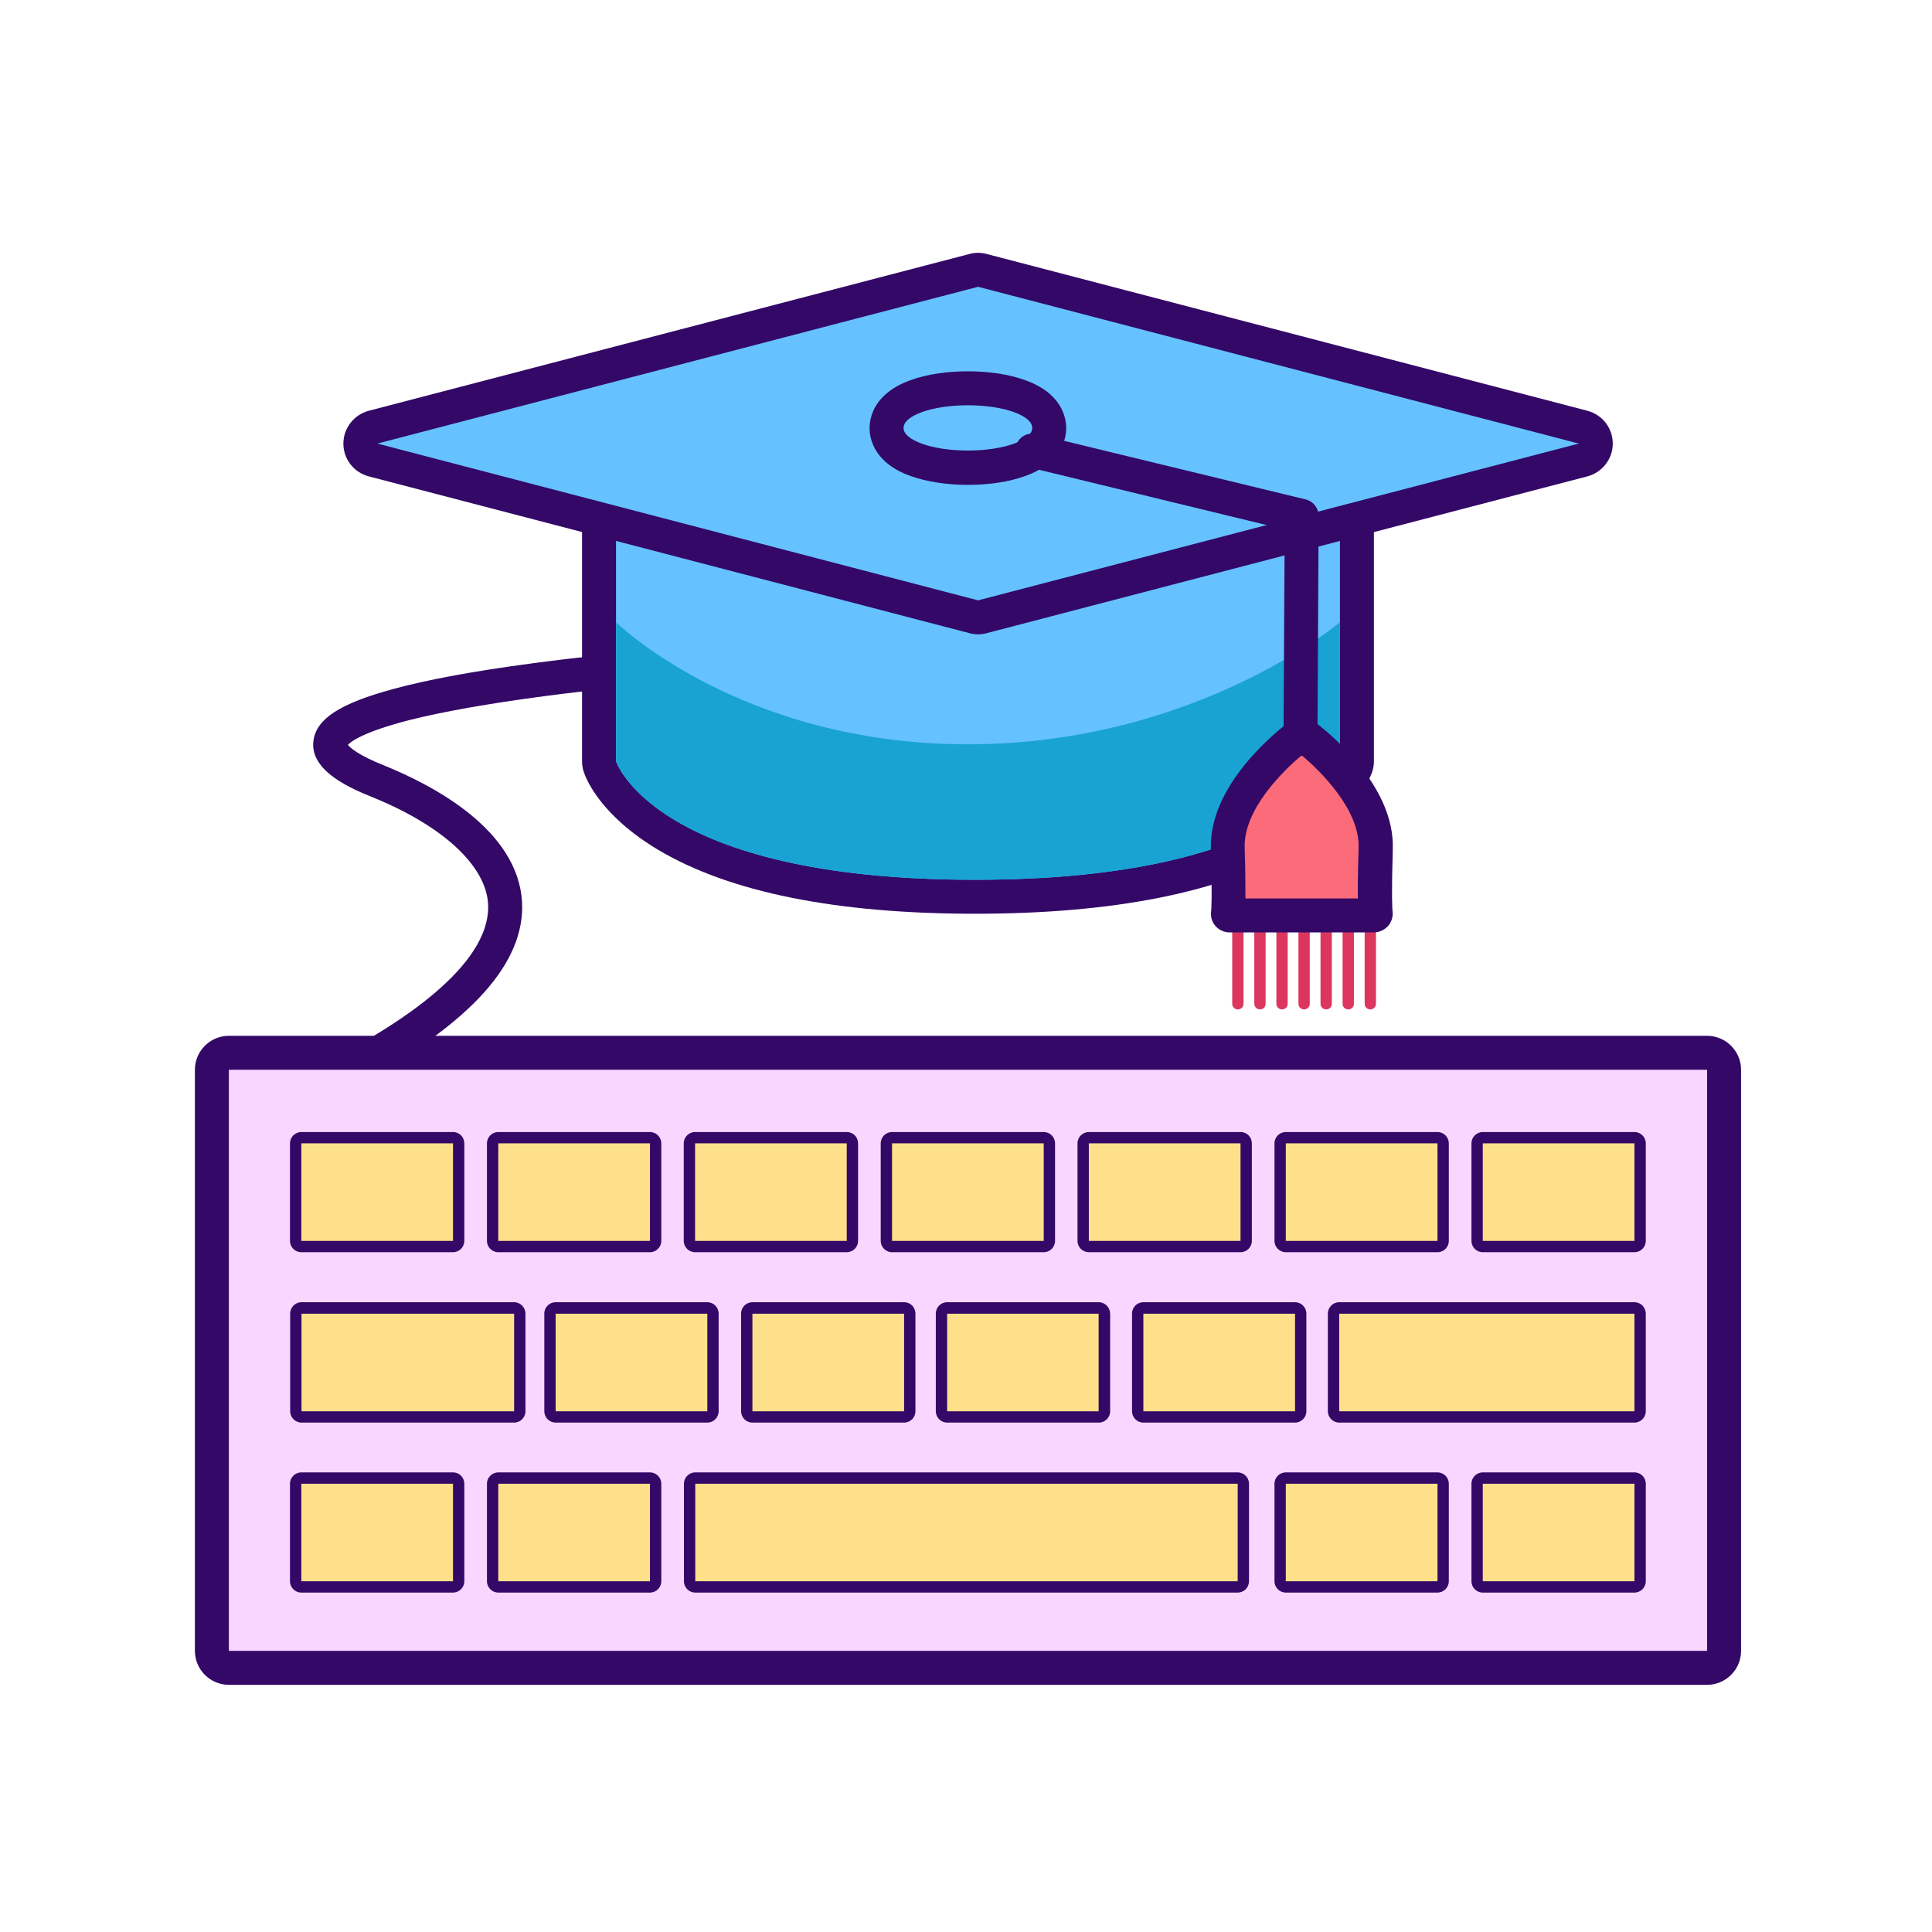 <?xml version="1.0" standalone="no"?><!DOCTYPE svg PUBLIC "-//W3C//DTD SVG 1.1//EN" "http://www.w3.org/Graphics/SVG/1.1/DTD/svg11.dtd"><svg t="1724939313060" class="icon" viewBox="0 0 1024 1024" version="1.1" xmlns="http://www.w3.org/2000/svg" p-id="6370" width="256" height="256" xmlns:xlink="http://www.w3.org/1999/xlink"><path d="M182.6 577.2c-3.2 0-6.3-1.7-8-4.8-2.3-4.4-0.7-9.8 3.7-12.2 53.9-28.5 81.7-56.5 80.4-81-1.1-20.5-24.3-41.8-62.1-57-14.2-5.7-32.8-15-30.4-30.1 1.8-11.3 14.3-19.3 41.8-26.8 18.2-5 43.1-9.6 74-13.7 52.2-7 104.6-10.4 105.1-10.4 5-0.3 9.2 3.5 9.6 8.4s-3.5 9.2-8.4 9.6c-0.5 0-49.7 3.2-100 9.8-29.3 3.9-53.2 8.1-71.1 12.6-24.6 6.3-31.2 11.4-32.8 13.2 1.2 1.5 5.4 5.4 18.9 10.8 26.5 10.7 71.4 34.3 73.4 72.7 0.8 15.8-5.9 31.8-20 47.6-14.8 16.6-38.4 33.6-70 50.3-1.3 0.7-2.7 1-4.1 1z" fill="#330867" p-id="6371"></path><path d="M121.3 884c-5 0-9-4-9-9V567c0-5 4-9 9-9h783.5c5 0 9 4 9 9v308c0 5-4 9-9 9H121.3z" fill="#F7D7FF" p-id="6372"></path><path d="M904.8 567v308H121.3V567h783.5m0-18H121.3c-9.9 0-18 8.1-18 18v308c0 9.9 8.1 18 18 18h783.5c9.9 0 18-8.1 18-18V567c0-9.9-8.1-18-18-18z" fill="#330867" p-id="6373"></path><path d="M159.8 660.8c-1.7 0-3-1.3-3-3V606c0-1.7 1.3-3 3-3h80.4c1.7 0 3 1.3 3 3v51.7c0 1.7-1.3 3-3 3h-80.4z" fill="#FFE08A" p-id="6374"></path><path d="M240.1 606v51.7h-80.4V606h80.4m0-6h-80.4c-3.3 0-6 2.7-6 6v51.7c0 3.3 2.7 6 6 6h80.4c3.3 0 6-2.7 6-6V606c0-3.3-2.6-6-6-6z" fill="#330867" p-id="6375"></path><path d="M264.1 660.8c-1.7 0-3-1.3-3-3V606c0-1.7 1.3-3 3-3h80.4c1.7 0 3 1.3 3 3v51.7c0 1.7-1.3 3-3 3h-80.4z" fill="#FFE08A" p-id="6376"></path><path d="M344.5 606v51.7h-80.4V606h80.4m0-6h-80.4c-3.3 0-6 2.7-6 6v51.7c0 3.3 2.7 6 6 6h80.4c3.3 0 6-2.7 6-6V606c0-3.3-2.7-6-6-6z" fill="#330867" p-id="6377"></path><path d="M472.8 660.8c-1.7 0-3-1.3-3-3V606c0-1.7 1.3-3 3-3h80.4c1.7 0 3 1.3 3 3v51.7c0 1.7-1.3 3-3 3h-80.4z" fill="#FFE08A" p-id="6378"></path><path d="M553.2 606v51.7h-80.4V606h80.4m0-6h-80.4c-3.3 0-6 2.7-6 6v51.7c0 3.3 2.7 6 6 6h80.4c3.3 0 6-2.7 6-6V606c0-3.3-2.7-6-6-6z" fill="#330867" p-id="6379"></path><path d="M368.5 660.8c-1.7 0-3-1.3-3-3V606c0-1.7 1.3-3 3-3h80.4c1.7 0 3 1.3 3 3v51.7c0 1.7-1.3 3-3 3h-80.4z" fill="#FFE08A" p-id="6380"></path><path d="M448.8 606v51.7h-80.4V606h80.4m0-6h-80.4c-3.3 0-6 2.7-6 6v51.7c0 3.3 2.7 6 6 6h80.4c3.3 0 6-2.7 6-6V606c0-3.3-2.6-6-6-6z" fill="#330867" p-id="6381"></path><path d="M577.2 660.8c-1.7 0-3-1.3-3-3V606c0-1.7 1.3-3 3-3h80.4c1.7 0 3 1.3 3 3v51.7c0 1.7-1.3 3-3 3h-80.4z" fill="#FFE08A" p-id="6382"></path><path d="M657.5 606v51.7h-80.4V606h80.4m0-6h-80.4c-3.3 0-6 2.7-6 6v51.7c0 3.3 2.7 6 6 6h80.4c3.3 0 6-2.7 6-6V606c0-3.3-2.6-6-6-6z" fill="#330867" p-id="6383"></path><path d="M681.5 660.8c-1.7 0-3-1.3-3-3V606c0-1.7 1.3-3 3-3h80.4c1.7 0 3 1.3 3 3v51.7c0 1.7-1.3 3-3 3h-80.4z" fill="#FFE08A" p-id="6384"></path><path d="M761.9 606v51.7h-80.4V606h80.4m0-6h-80.4c-3.3 0-6 2.7-6 6v51.7c0 3.3 2.7 6 6 6h80.4c3.3 0 6-2.7 6-6V606c0-3.3-2.7-6-6-6z" fill="#330867" p-id="6385"></path><path d="M785.9 660.8c-1.7 0-3-1.3-3-3V606c0-1.7 1.3-3 3-3h80.4c1.7 0 3 1.3 3 3v51.7c0 1.7-1.3 3-3 3h-80.4z" fill="#FFE08A" p-id="6386"></path><path d="M866.3 606v51.7h-80.4V606h80.4m0-6h-80.4c-3.3 0-6 2.7-6 6v51.7c0 3.3 2.7 6 6 6h80.4c3.3 0 6-2.7 6-6V606c0-3.3-2.7-6-6-6z" fill="#330867" p-id="6387"></path><path d="M159.8 751c-1.7 0-3-1.3-3-3v-51.7c0-1.7 1.3-3 3-3h112.7c1.7 0 3 1.3 3 3V748c0 1.7-1.3 3-3 3H159.8z" fill="#FFE08A" p-id="6388"></path><path d="M272.5 696.2V748H159.8v-51.7h112.7m0-6.1H159.8c-3.3 0-6 2.7-6 6V748c0 3.3 2.7 6 6 6h112.7c3.3 0 6-2.7 6-6v-51.7c0-3.4-2.7-6.1-6-6.1z" fill="#330867" p-id="6389"></path><path d="M294.5 751c-1.7 0-3-1.3-3-3v-51.7c0-1.7 1.3-3 3-3h80.4c1.7 0 3 1.3 3 3V748c0 1.7-1.3 3-3 3h-80.4z" fill="#FFE08A" p-id="6390"></path><path d="M374.9 696.2V748h-80.4v-51.7h80.4m0-6.1h-80.4c-3.3 0-6 2.7-6 6V748c0 3.3 2.7 6 6 6h80.4c3.3 0 6-2.7 6-6v-51.7c0-3.4-2.7-6.1-6-6.1z" fill="#330867" p-id="6391"></path><path d="M398.9 751c-1.7 0-3-1.3-3-3v-51.7c0-1.7 1.3-3 3-3h80.4c1.7 0 3 1.3 3 3V748c0 1.7-1.3 3-3 3h-80.4z" fill="#FFE08A" p-id="6392"></path><path d="M479.2 696.2V748h-80.4v-51.7h80.4m0-6.1h-80.4c-3.3 0-6 2.7-6 6V748c0 3.3 2.7 6 6 6h80.4c3.3 0 6-2.7 6-6v-51.7c0-3.4-2.6-6.1-6-6.1z" fill="#330867" p-id="6393"></path><path d="M502 751c-1.7 0-3-1.3-3-3v-51.7c0-1.7 1.3-3 3-3h80.4c1.7 0 3 1.3 3 3V748c0 1.7-1.3 3-3 3H502z" fill="#FFE08A" p-id="6394"></path><path d="M582.3 696.2V748H502v-51.7h80.3m0-6.1H502c-3.3 0-6 2.7-6 6V748c0 3.3 2.7 6 6 6h80.4c3.3 0 6-2.7 6-6v-51.7c-0.1-3.4-2.7-6.1-6.1-6.1z" fill="#330867" p-id="6395"></path><path d="M606 751c-1.7 0-3-1.3-3-3v-51.7c0-1.7 1.3-3 3-3h80.4c1.7 0 3 1.3 3 3V748c0 1.7-1.3 3-3 3H606z" fill="#FFE08A" p-id="6396"></path><path d="M686.4 696.2V748H606v-51.7h80.4m0-6.1H606c-3.3 0-6 2.7-6 6V748c0 3.3 2.7 6 6 6h80.4c3.3 0 6-2.7 6-6v-51.7c0-3.4-2.7-6.1-6-6.1z" fill="#330867" p-id="6397"></path><path d="M709.8 751c-1.7 0-3-1.3-3-3v-51.7c0-1.7 1.3-3 3-3h156.5c1.7 0 3 1.3 3 3V748c0 1.7-1.3 3-3 3H709.8z" fill="#FFE08A" p-id="6398"></path><path d="M866.3 696.2V748H709.8v-51.7h156.5m0-6.1H709.8c-3.3 0-6 2.7-6 6V748c0 3.3 2.7 6 6 6h156.5c3.3 0 6-2.7 6-6v-51.7c0-3.4-2.7-6.1-6-6.1z" fill="#330867" p-id="6399"></path><path d="M159.8 841.1c-1.7 0-3-1.3-3-3v-51.7c0-1.7 1.3-3 3-3h80.4c1.7 0 3 1.3 3 3v51.7c0 1.7-1.3 3-3 3h-80.4z" fill="#FFE08A" p-id="6400"></path><path d="M240.1 786.4v51.7h-80.4v-51.7h80.4m0-6h-80.4c-3.3 0-6 2.7-6 6v51.7c0 3.3 2.7 6 6 6h80.4c3.3 0 6-2.7 6-6v-51.7c0-3.3-2.6-6-6-6z" fill="#330867" p-id="6401"></path><path d="M264.1 841.1c-1.7 0-3-1.3-3-3v-51.7c0-1.7 1.3-3 3-3h80.4c1.7 0 3 1.3 3 3v51.7c0 1.7-1.3 3-3 3h-80.4z" fill="#FFE08A" p-id="6402"></path><path d="M344.5 786.4v51.7h-80.4v-51.7h80.4m0-6h-80.4c-3.3 0-6 2.7-6 6v51.7c0 3.3 2.7 6 6 6h80.4c3.3 0 6-2.7 6-6v-51.7c0-3.3-2.7-6-6-6z" fill="#330867" p-id="6403"></path><path d="M368.5 841.1c-1.7 0-3-1.3-3-3v-51.7c0-1.7 1.3-3 3-3H656c1.7 0 3 1.3 3 3v51.7c0 1.7-1.3 3-3 3H368.5z" fill="#FFE08A" p-id="6404"></path><path d="M656 786.4v51.7H368.5v-51.7H656m0-6H368.5c-3.3 0-6 2.7-6 6v51.7c0 3.3 2.7 6 6 6H656c3.3 0 6-2.7 6-6v-51.7c0-3.3-2.7-6-6-6z" fill="#330867" p-id="6405"></path><path d="M681.5 841.1c-1.7 0-3-1.3-3-3v-51.7c0-1.7 1.3-3 3-3h80.4c1.7 0 3 1.3 3 3v51.7c0 1.7-1.3 3-3 3h-80.4z" fill="#FFE08A" p-id="6406"></path><path d="M761.9 786.4v51.7h-80.4v-51.7h80.4m0-6h-80.4c-3.3 0-6 2.7-6 6v51.7c0 3.3 2.7 6 6 6h80.4c3.3 0 6-2.7 6-6v-51.7c0-3.3-2.7-6-6-6z" fill="#330867" p-id="6407"></path><path d="M785.9 841.1c-1.7 0-3-1.3-3-3v-51.7c0-1.7 1.3-3 3-3h80.4c1.7 0 3 1.3 3 3v51.7c0 1.7-1.3 3-3 3h-80.4z" fill="#FFE08A" p-id="6408"></path><path d="M866.3 786.4v51.7h-80.4v-51.7h80.4m0-6h-80.4c-3.3 0-6 2.7-6 6v51.7c0 3.3 2.7 6 6 6h80.4c3.3 0 6-2.7 6-6v-51.7c0-3.3-2.7-6-6-6z" fill="#330867" p-id="6409"></path><path d="M516.8 475.3c-72 0-127-11-163.4-32.7-28.4-16.9-34.8-34.4-35.4-36.3-0.3-0.9-0.4-1.8-0.4-2.8V248.4c0-5 4-9 9-9h383.6c5 0 9 4 9 9v155.1c0 1.1-0.2 2.2-0.6 3.2-0.7 1.9-7.9 19.2-36.9 36-37.4 21.7-92.9 32.6-164.9 32.6z" fill="#66C1FF" p-id="6410"></path><path d="M710.2 248.4v155.1s-23.6 62.8-193.4 62.8-190.3-62.8-190.3-62.8V248.4h383.7m0-18H326.5c-9.9 0-18 8.1-18 18v155.1c0 1.9 0.3 3.8 0.9 5.6 1.2 3.7 8.8 23 39.4 41.3 37.8 22.5 94.3 33.9 168 33.9 73.6 0 130.6-11.4 169.4-33.8 31.1-18 39.5-37 40.8-40.6 0.8-2 1.2-4.2 1.2-6.3V248.4c0-9.9-8.1-18-18-18z" fill="#330867" p-id="6411"></path><path d="M710.2 403.5s-23.6 62.8-193.4 62.8-190.3-62.8-190.3-62.8v-73.7s65.8 64.7 186.5 64.7 197.2-64.7 197.2-64.7v73.7z" fill="#18A3D3" p-id="6412"></path><path d="M518.4 327.3c-0.8 0-1.5-0.1-2.3-0.3l-318.4-83.1c-4-1-6.7-4.6-6.7-8.7s2.8-7.7 6.7-8.7l318.4-83.1c0.7-0.2 1.5-0.3 2.3-0.3s1.5 0.1 2.3 0.3l318.3 83c4 1 6.7 4.6 6.7 8.7s-2.8 7.7-6.7 8.7L520.6 327c-0.7 0.2-1.5 0.3-2.2 0.3z" fill="#66C1FF" p-id="6413"></path><path d="M518.4 152l318.4 83.1-318.4 83.1L200 235.1 518.4 152m0-18c-1.5 0-3.1 0.2-4.5 0.6l-318.4 83.1c-7.9 2.1-13.5 9.2-13.5 17.4s5.5 15.3 13.5 17.4l318.4 83.1c1.5 0.4 3 0.6 4.5 0.6s3.1-0.2 4.5-0.6l318.4-83.1c7.9-2.1 13.5-9.2 13.5-17.4s-5.5-15.3-13.5-17.4l-318.4-83.1c-1.5-0.4-3-0.6-4.5-0.6z" fill="#330867" p-id="6414"></path><path d="M469.9 226.8a43.1 21 0 1 0 86.2 0 43.1 21 0 1 0-86.2 0Z" fill="#66C1FF" p-id="6415"></path><path d="M513 214.8c18.9 0 34.1 5.4 34.1 12s-15.3 12-34.1 12-34.1-5.4-34.1-12 15.3-12 34.1-12m0-18c-11.1 0-21.8 1.6-30.1 4.6-19.9 7-22 20.2-22 25.5s2.1 18.5 22 25.5c8.3 2.9 19 4.6 30.1 4.6 11.1 0 21.8-1.6 30.1-4.6 19.9-7 22-20.2 22-25.5s-2.1-18.5-22-25.5c-8.3-3-19-4.6-30.1-4.6z" fill="#330867" p-id="6416"></path><path d="M689.2 418.3c-0.1 0-0.1 0 0 0-5 0-9-4.1-9-9l0.7-128.7-135.9-33c-4.8-1.2-7.8-6-6.6-10.9s6-7.8 10.9-6.6L692 264.7c4.1 1 6.9 4.6 6.9 8.8l-0.7 135.9c-0.1 4.9-4.1 8.9-9 8.9z" fill="#330867" p-id="6417"></path><path d="M656.1 535c-1.7 0-3-1.3-3-3v-46.8c0-1.7 1.3-3 3-3s3 1.3 3 3V532c0 1.7-1.3 3-3 3zM667.8 535c-1.7 0-3-1.3-3-3v-46.8c0-1.7 1.3-3 3-3s3 1.3 3 3V532c0 1.7-1.3 3-3 3zM679.5 535c-1.7 0-3-1.3-3-3v-46.8c0-1.7 1.3-3 3-3s3 1.3 3 3V532c0 1.7-1.3 3-3 3zM691.2 535c-1.7 0-3-1.3-3-3v-46.8c0-1.7 1.3-3 3-3s3 1.3 3 3V532c0 1.7-1.3 3-3 3zM702.9 535c-1.7 0-3-1.3-3-3v-46.8c0-1.7 1.3-3 3-3s3 1.3 3 3V532c0 1.7-1.3 3-3 3zM714.6 535c-1.7 0-3-1.3-3-3v-46.8c0-1.7 1.3-3 3-3s3 1.3 3 3V532c0 1.7-1.3 3-3 3zM726.3 535c-1.7 0-3-1.3-3-3v-46.8c0-1.7 1.3-3 3-3s3 1.3 3 3V532c0 1.7-1.3 3-3 3z" fill="#DD365E" p-id="6418"></path><path d="M690.7 391c-0.1 1-1.5 1-1.7 0-0.1-0.6-0.8-0.9-1.3-0.5-6.4 5-37.9 30.8-37 59.2 0.7 24.4 0.3 32.4 0.1 34.7 0 0.5 0.3 0.9 0.8 0.9h76.5c0.5 0 0.9-0.4 0.8-0.9-0.2-2.4-0.6-10.3 0.1-34.7 0.8-28.4-30.6-54.2-37-59.2-0.4-0.5-1.2-0.2-1.3 0.5z" fill="#FC6B79" p-id="6419"></path><path d="M728.2 494.2h-76.5c-2.8 0-5.4-1.2-7.3-3.2-1.9-2-2.8-4.8-2.5-7.5 0.2-1.7 0.6-8.9-0.1-33.6-1-31.9 30.8-59 40.5-66.6 2.2-1.7 5-2.4 7.7-1.9 2.7-0.5 5.5 0.2 7.7 1.9 9.7 7.5 41.5 34.6 40.5 66.5-0.7 24.7-0.3 32-0.1 33.6 0.3 2.7-0.7 5.5-2.5 7.5-2 2.1-4.7 3.3-7.4 3.3z m-8.2-9.1z m-59.9-8.9h59.6c-0.1-5.6 0-14 0.4-26.9 0.6-20.4-20.6-40.8-29.7-48.6h-1c-9.2 7.9-30.3 28.2-29.7 48.6 0.4 12.9 0.4 21.3 0.4 26.9z m20.1-83.9v0z m19.4 0z m-17.8-2.7z" fill="#330867" p-id="6420"></path></svg>